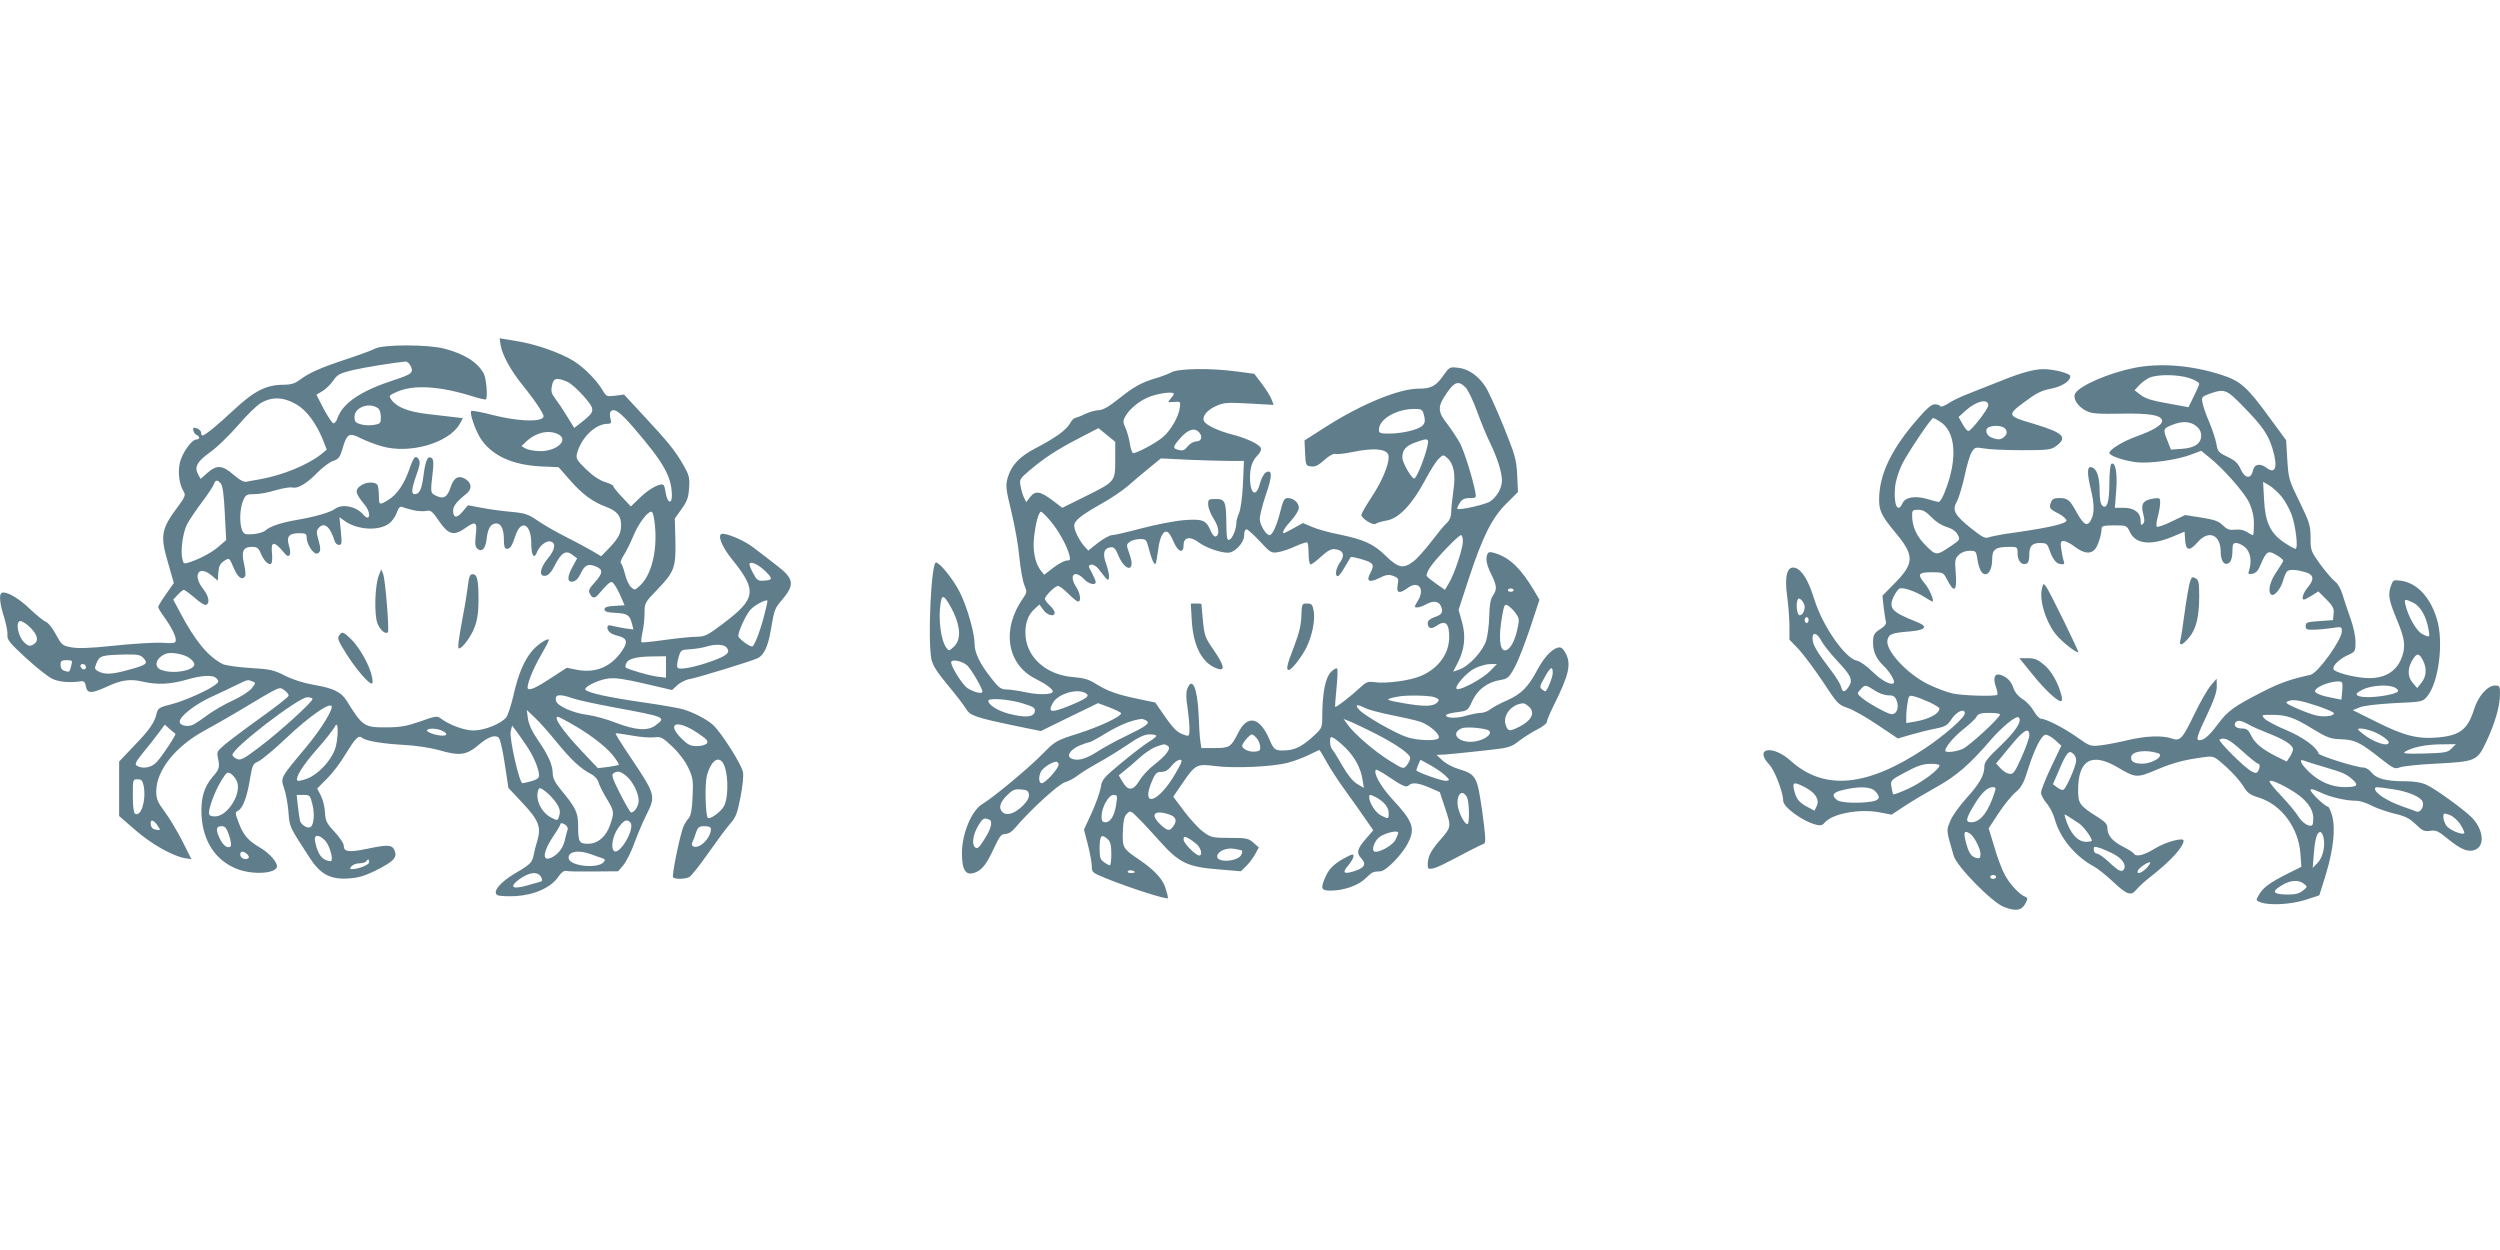 <?xml version="1.0" standalone="no"?>
<!DOCTYPE svg PUBLIC "-//W3C//DTD SVG 20010904//EN"
 "http://www.w3.org/TR/2001/REC-SVG-20010904/DTD/svg10.dtd">
<svg version="1.0" xmlns="http://www.w3.org/2000/svg"
 width="1280pt" height="640pt" viewBox="0 0 1280 640"
 preserveAspectRatio="xMidYMid meet">
<g transform="translate(0,640) scale(0.1,-0.1)"
fill="#607d8b" stroke="none">
<path d="M2563 4634 c8 -51 52 -131 112 -205 30 -37 68 -88 85 -115 27 -43 28
-49 14 -57 -32 -18 -139 -10 -247 17 -60 16 -111 25 -114 22 -10 -10 19 -95
47 -140 56 -87 160 -136 308 -144 l92 -4 57 -65 c64 -73 116 -112 186 -138 56
-21 77 -46 77 -93 0 -43 -13 -67 -62 -119 l-40 -41 -51 30 c-28 16 -87 48
-131 70 -45 22 -107 58 -140 80 -52 36 -67 41 -145 48 -47 4 -115 14 -150 21
l-65 12 -27 -32 c-30 -36 -49 -34 -49 5 0 23 18 46 68 86 29 23 28 54 -3 74
-35 23 -61 10 -77 -38 -17 -53 -36 -65 -74 -47 -31 16 -31 12 -18 125 5 44 3
63 -6 69 -20 13 -31 -10 -41 -85 -9 -74 -21 -100 -45 -100 -20 0 -17 26 8 98
17 45 20 66 13 78 -17 27 -26 18 -50 -51 -27 -76 -63 -128 -109 -156 -43 -26
-46 -25 -46 20 0 22 -3 46 -6 55 -9 22 -64 20 -92 -4 -26 -21 -21 -38 24 -93
24 -28 32 -67 15 -67 -5 0 -14 7 -22 16 -34 41 -107 56 -143 29 -24 -18 -99
-40 -191 -56 -84 -14 -143 -34 -166 -55 -10 -9 -39 -17 -64 -19 -41 -3 -47 0
-56 22 -14 36 -11 109 5 148 14 33 18 35 60 35 24 0 73 9 107 20 35 10 74 17
86 14 28 -7 74 20 132 80 25 25 60 51 77 56 28 10 35 19 48 64 22 76 34 83 93
52 27 -13 75 -32 108 -41 141 -41 341 16 398 113 l17 31 -42 5 c-24 3 -85 10
-137 16 -99 11 -159 35 -186 72 -15 22 -15 23 25 41 87 39 220 31 392 -23 34
-11 64 -17 66 -15 10 10 2 107 -11 132 -31 58 -99 101 -202 128 -85 22 -312
22 -355 0 -17 -9 -85 -34 -152 -56 -130 -43 -185 -68 -235 -105 -24 -18 -45
-24 -82 -24 -88 0 -150 -32 -253 -128 -88 -82 -149 -132 -162 -132 -3 0 -6 6
-6 14 0 12 -20 26 -36 26 -11 0 -2 -31 11 -36 19 -8 20 -24 1 -24 -25 0 -75
-71 -86 -123 -10 -50 -2 -109 22 -147 9 -14 3 -28 -29 -71 -88 -117 -94 -150
-53 -289 l30 -105 -40 -57 c-22 -31 -40 -61 -40 -66 0 -5 13 -27 29 -49 38
-52 61 -98 61 -120 0 -16 -8 -18 -72 -14 -40 2 -150 -5 -245 -15 -123 -13
-185 -15 -219 -8 -45 8 -49 13 -78 66 -17 32 -40 61 -51 64 -11 4 -49 35 -85
69 -60 58 -128 94 -144 77 -11 -11 -6 -58 15 -122 11 -36 19 -77 17 -92 -2
-23 12 -41 94 -116 53 -49 114 -97 135 -107 34 -17 93 -22 148 -13 15 2 21 -4
25 -27 7 -37 28 -37 109 0 72 34 119 40 182 25 72 -17 142 -14 224 10 83 24
138 26 155 5 11 -13 10 -18 -6 -30 -38 -30 -161 -84 -227 -101 -58 -14 -68
-20 -74 -43 -11 -50 -36 -86 -114 -167 l-79 -83 0 -139 0 -140 83 -72 c81 -71
189 -132 254 -144 l33 -5 -46 92 c-26 50 -66 118 -90 150 -37 50 -44 66 -44
105 0 108 99 231 248 312 46 25 120 67 165 94 234 140 214 130 243 112 14 -10
24 -23 21 -29 -2 -7 -66 -57 -143 -112 -77 -55 -159 -117 -183 -137 -40 -34
-42 -39 -35 -70 10 -44 7 -57 -26 -94 -46 -53 -63 -112 -58 -202 8 -132 74
-230 184 -272 80 -30 195 -23 202 12 4 22 -40 72 -91 101 -58 34 -82 63 -105
125 -19 50 -19 53 -2 62 24 13 45 70 60 162 12 71 15 78 42 89 16 7 84 63 150
126 107 101 210 174 225 159 13 -13 -54 -121 -130 -212 -134 -160 -131 -155
-112 -211 9 -27 19 -81 22 -122 6 -77 3 -70 108 -232 55 -85 105 -112 196
-107 51 3 83 12 141 40 93 47 112 66 99 102 -13 32 -33 33 -147 9 -89 -18
-114 -14 -114 17 0 12 -21 43 -47 71 -41 44 -47 56 -49 99 -1 28 -11 66 -21
86 l-19 37 51 51 c28 28 70 83 93 123 51 83 67 100 85 86 20 -17 106 -31 217
-37 59 -3 136 -15 175 -26 114 -33 144 -28 219 37 23 19 51 33 66 33 24 0 28
-5 38 -52 7 -29 17 -89 23 -132 l12 -80 73 -78 c82 -87 96 -123 75 -193 -7
-22 -15 -53 -18 -70 -8 -41 -16 -50 -95 -96 -78 -46 -119 -97 -91 -112 8 -5
51 -7 94 -5 96 6 180 44 217 98 15 23 30 33 40 31 10 -3 73 -4 142 -3 l125 1
27 32 c15 18 41 70 57 115 17 46 44 110 61 143 48 96 47 102 -82 294 -44 65
-78 120 -76 122 2 2 39 -3 83 -11 44 -8 96 -12 116 -9 33 4 41 0 93 -49 34
-33 67 -77 81 -109 23 -49 25 -65 21 -146 -2 -62 -9 -98 -19 -109 -8 -9 -20
-27 -26 -40 -16 -30 -62 -252 -55 -263 7 -12 61 -11 84 1 10 6 54 61 97 123
43 61 93 129 111 149 29 32 37 53 53 135 11 56 17 111 13 130 -7 39 -110 201
-152 240 -32 30 -102 66 -157 82 -22 6 -116 23 -210 36 -172 25 -271 47 -287
63 -13 13 63 51 116 58 33 5 83 -2 186 -26 l141 -33 27 25 c15 14 45 29 67 32
38 7 314 91 344 106 31 14 53 59 67 141 19 110 19 112 60 160 65 78 60 107
-37 180 -39 30 -89 69 -112 86 -46 36 -143 77 -163 69 -21 -8 4 -69 55 -131
128 -159 123 -200 -47 -328 -78 -59 -94 -67 -133 -67 -24 0 -97 -7 -162 -16
-64 -9 -120 -15 -123 -12 -2 3 0 25 5 49 6 24 11 68 11 98 0 53 1 56 65 122
88 91 96 114 93 252 l-3 112 34 48 c28 38 36 59 39 107 4 53 1 66 -28 117 -41
73 -80 121 -205 255 l-100 108 -45 -6 c-43 -5 -46 -4 -64 27 -30 51 -92 114
-146 149 -66 42 -195 88 -297 104 l-85 14 5 -34z m-463 -103 c20 -38 11 -46
-77 -75 -174 -56 -268 -119 -295 -197 -6 -17 -15 -28 -22 -26 -6 2 -28 35 -49
74 l-37 72 30 18 c17 10 42 34 56 54 22 32 34 38 100 54 60 14 201 37 271 44
7 0 17 -8 23 -18z m803 -85 c18 -7 56 -41 85 -74 61 -70 60 -78 -8 -132 l-40
-31 -39 63 c-21 35 -49 75 -60 90 -17 22 -21 35 -15 63 7 39 23 44 77 21z
m-1386 -116 c53 -31 102 -96 139 -188 l17 -44 -29 -24 c-69 -55 -201 -109
-319 -129 -22 -3 -49 -9 -61 -11 -15 -4 -35 7 -68 35 -57 50 -86 52 -134 10
l-35 -31 -14 26 c-19 36 -2 65 66 113 30 21 91 80 136 131 44 52 98 105 120
118 56 34 116 32 182 -6z m421 -22 c6 -6 12 -25 12 -44 0 -30 -3 -34 -33 -39
-18 -4 -49 -3 -68 2 -29 8 -34 14 -34 39 0 50 79 77 123 42z m1303 -94 c158
-183 199 -255 199 -353 0 -45 -23 -35 -31 12 -3 21 -8 40 -11 43 -14 13 -68
-14 -116 -59 l-52 -50 -45 48 c-25 26 -45 51 -45 56 0 5 -19 14 -42 21 -27 8
-63 32 -97 65 -47 46 -53 55 -47 80 20 80 93 152 155 153 20 0 22 4 17 25 -4
14 -4 30 -1 35 15 25 47 4 116 -76z m-386 -36 c61 -28 -1 -88 -90 -88 -27 1
-60 6 -73 13 l-22 13 27 26 c47 43 110 58 158 36z m-1724 -254 c9 -12 16 -61
20 -153 l7 -136 -32 -28 c-34 -31 -89 -62 -147 -83 -38 -13 -39 -12 -45 12
-11 42 2 138 24 180 11 21 45 72 76 113 31 41 58 82 61 92 8 23 18 24 36 3z
m984 -136 c22 -5 52 -7 67 -4 24 5 31 -1 66 -52 47 -69 75 -77 131 -38 57 40
65 36 57 -33 -5 -46 -3 -61 9 -71 23 -19 42 2 47 55 6 51 22 75 49 75 25 0 39
-30 39 -84 0 -33 4 -46 14 -46 19 0 27 13 46 70 28 83 80 57 80 -40 0 -63 14
-86 29 -48 12 32 46 60 68 56 31 -6 26 -42 -12 -87 -41 -50 -48 -94 -12 -89
15 2 30 19 47 52 34 67 57 81 90 56 l25 -19 -22 -40 c-30 -53 -30 -83 -1 -79
15 2 29 16 41 41 21 45 38 53 77 37 39 -16 38 -34 -5 -82 -29 -32 -34 -42 -25
-58 13 -25 26 -25 45 -2 44 51 56 62 68 62 6 -1 24 -27 39 -60 l26 -59 -51 -3
c-38 -2 -52 -7 -52 -18 0 -11 14 -16 57 -18 61 -3 72 -11 84 -56 l7 -29 -44 6
c-24 4 -54 10 -66 13 -17 5 -23 2 -23 -9 0 -19 18 -34 52 -42 48 -12 54 -30
25 -74 -56 -84 -134 -118 -230 -101 l-55 11 -77 -50 c-77 -51 -112 -67 -122
-57 -10 10 25 101 67 172 22 38 40 72 40 77 0 15 -58 -22 -85 -55 -42 -49 -72
-121 -96 -228 -12 -52 -29 -104 -38 -114 -28 -33 -112 -66 -166 -66 -48 0
-124 28 -169 62 -17 13 -28 12 -105 -16 -70 -24 -102 -30 -173 -30 -113 -1
-122 5 -203 136 -28 45 -67 64 -165 81 -54 9 -110 27 -150 47 -58 30 -77 34
-180 40 -63 4 -126 13 -140 20 -77 40 -142 120 -220 268 l-33 62 23 25 c13 14
27 25 31 25 4 0 29 -18 55 -40 25 -23 51 -39 58 -37 22 7 16 44 -14 82 -56 71
-23 124 43 69 l32 -27 3 42 c2 31 9 45 28 58 29 19 27 20 53 -40 19 -44 42
-60 56 -37 4 6 1 35 -6 65 -14 64 -4 85 43 85 23 0 32 -6 43 -33 16 -38 40
-62 53 -53 5 3 7 25 5 50 -8 68 10 69 66 1 22 -27 35 -3 21 39 -15 48 -1 66
51 66 34 0 39 -3 39 -22 0 -35 36 -89 55 -82 18 7 19 24 4 75 -9 30 -9 42 1
54 29 35 60 11 84 -67 3 -10 13 -18 22 -18 14 0 15 9 9 71 l-7 71 28 -20 c65
-46 176 -52 228 -11 14 11 31 35 38 55 9 25 16 33 28 28 8 -3 33 -11 55 -16z
m1239 -85 c11 -130 -20 -249 -78 -302 -25 -23 -27 -24 -45 -7 -11 10 -25 40
-31 67 -7 27 -16 52 -21 55 -5 3 2 22 15 42 13 20 34 63 47 94 25 63 73 128
93 128 9 0 15 -24 20 -77z m566 -229 c38 -37 36 -45 -11 -47 -28 -2 -35 3 -54
40 -13 23 -20 44 -17 48 11 11 47 -7 82 -41z m-10 -235 c-22 -82 -49 -149 -59
-149 -17 0 -71 42 -71 54 0 24 40 110 63 135 21 23 78 53 86 46 2 -2 -7 -41
-19 -86z m-3754 -53 c39 -39 44 -70 13 -87 -18 -9 -25 -7 -46 13 -32 32 -45
108 -18 108 9 0 32 -15 51 -34z m3564 -101 c21 -25 4 -41 -72 -69 -93 -33
-171 -48 -179 -34 -4 6 -2 29 5 51 11 39 12 40 61 43 28 2 64 8 80 13 46 14
91 13 105 -4z m-2750 -54 c14 -10 25 -24 25 -32 0 -33 -110 -52 -169 -29 -42
15 -28 63 24 83 25 10 93 -2 120 -22z m-235 -1 c25 -27 15 -35 -75 -59 -84
-24 -125 -26 -157 -8 -20 11 -20 14 -8 44 15 36 27 39 146 42 65 1 79 -2 94
-19z m2675 -45 l0 -55 -47 6 c-43 6 -150 37 -160 47 -2 2 -1 11 3 20 9 24 51
35 132 36 l72 1 0 -55z m-3045 8 c-9 -35 -9 -36 -34 -28 -14 4 -21 15 -21 31
0 20 5 24 31 24 29 0 31 -2 24 -27z m75 -9 c0 -17 -22 -14 -28 4 -2 7 3 12 12
12 9 0 16 -7 16 -16z m853 -73 c17 -6 17 -8 -4 -35 -13 -16 -56 -44 -98 -63
-42 -19 -98 -52 -126 -72 -27 -21 -61 -43 -73 -50 -28 -15 -72 -7 -72 14 0 27
76 87 160 126 47 22 108 50 135 64 56 27 53 26 78 16z m1638 -86 c24 -9 118
-29 209 -46 270 -50 273 -51 216 -93 -39 -30 -103 -25 -204 14 -46 18 -112 36
-145 40 -72 9 -153 45 -160 71 -9 34 16 38 84 14z m-1331 -4 c0 -15 -167 -167
-269 -244 -84 -64 -99 -71 -118 -63 -13 6 -23 15 -23 21 0 35 337 294 383 295
15 0 27 -4 27 -9z m1252 -223 c72 -88 120 -133 174 -161 18 -9 34 -27 38 -41
3 -14 22 -51 41 -83 40 -66 41 -72 19 -136 -21 -61 -63 -97 -114 -97 -45 0
-50 9 -50 93 0 67 -12 92 -92 188 -26 32 -38 56 -38 78 0 43 -22 94 -76 172
-31 45 -47 81 -51 110 l-6 44 42 -40 c24 -22 74 -79 113 -127z m67 100 c94
-52 178 -116 217 -163 20 -25 35 -48 32 -51 -3 -2 -28 -7 -56 -11 l-51 -6 -83
88 c-94 99 -147 175 -122 175 4 0 32 -14 63 -32z m-1205 -137 c-23 -60 -86
-126 -140 -147 -24 -9 -47 -14 -51 -11 -13 14 26 77 100 161 44 50 84 101 91
115 20 45 20 -65 0 -118z m-816 82 c6 -3 -69 -117 -96 -145 -27 -29 -72 -37
-102 -18 -11 7 -5 20 33 67 27 32 62 77 79 100 l32 43 25 -23 c14 -12 28 -23
29 -24z m2671 6 c50 -33 59 -44 50 -55 -6 -8 -29 -14 -51 -14 -33 0 -47 7 -79
39 -79 79 -24 99 80 30z m-874 -66 c37 -54 65 -121 65 -154 0 -12 -12 -21 -37
-28 -21 -6 -43 -11 -48 -11 -16 0 -69 234 -60 267 l7 28 19 -25 c10 -14 35
-48 54 -77z m-426 73 c36 -20 7 -30 -45 -16 -24 7 -41 16 -38 21 8 13 56 10
83 -5z m1442 -183 c19 -57 17 -162 -4 -200 -16 -30 -73 -71 -83 -60 -12 12
-16 170 -5 214 23 88 70 112 92 46z m-2497 -76 c23 -63 -50 -177 -113 -177
-23 0 -31 5 -31 18 0 31 32 114 63 165 28 45 31 47 51 34 11 -8 25 -26 30 -40z
m1990 32 c34 -26 66 -89 66 -128 0 -27 -21 -61 -39 -61 -4 0 -29 43 -56 96
-39 78 -46 97 -34 105 21 13 34 11 63 -12z m-2468 -55 c13 -72 -14 -159 -45
-140 -7 4 -11 41 -11 92 0 83 0 84 25 84 20 0 25 -6 31 -36z m2112 -85 c16
-23 21 -41 17 -59 -9 -34 -9 -34 -43 -16 -52 27 -83 95 -66 141 6 14 10 13 38
-8 17 -13 41 -39 54 -58z m-1248 -9 c12 -49 7 -105 -11 -115 -13 -9 -47 12
-53 32 -2 10 -7 44 -11 76 l-6 57 34 0 c34 0 35 -2 47 -50z m-792 -109 c15
-22 15 -23 -9 -19 -16 2 -25 10 -27 27 -4 29 15 25 36 -8z m2420 17 c25 -31
-58 -172 -85 -144 -17 16 -6 76 21 115 30 43 46 50 64 29z m-322 -36 c-3 -9
-10 -35 -15 -58 -11 -43 -42 -77 -78 -89 -38 -11 -29 40 17 109 22 32 40 63
40 68 0 5 9 4 20 -2 13 -7 19 -18 16 -28z m-1733 -29 c9 -27 12 -52 8 -56 -14
-14 -39 4 -55 38 -23 47 -20 65 8 65 19 0 26 -9 39 -47z m2467 32 c0 -25 -20
-59 -46 -78 -30 -22 -60 -15 -49 11 5 9 13 32 19 50 9 27 16 32 43 32 22 0 33
-5 33 -15z m-1976 -58 c22 -22 43 -93 32 -105 -3 -3 -17 0 -31 6 -25 12 -41
41 -52 95 -7 35 18 37 51 4z m-398 -71 c9 -10 11 -17 4 -21 -16 -10 -40 2 -40
20 0 19 17 19 36 1z m1761 0 c21 -8 46 -17 57 -20 14 -5 16 -9 7 -20 -29 -35
-172 -21 -179 18 -7 36 48 47 115 22z m-1137 -41 c0 -13 -55 -35 -89 -35 -11
0 -11 3 -1 15 7 8 25 15 41 15 15 0 31 5 34 10 9 14 15 12 15 -5z m880 -75 c8
-15 8 -21 -2 -24 -7 -2 -37 -11 -67 -19 -78 -23 -97 -9 -41 32 50 36 94 41
110 11z"/>
<path d="M1940 3455 c-21 -51 -25 -204 -7 -248 15 -35 41 -56 53 -44 8 8 -13
268 -24 297 l-10 25 -12 -30z"/>
<path d="M2396 3403 c-4 -32 -15 -103 -26 -158 -23 -125 -28 -165 -20 -165 17
0 63 62 80 109 14 37 20 76 20 139 0 104 -7 132 -30 132 -14 0 -19 -12 -24
-57z"/>
<path d="M1743 3155 c-19 -21 -17 -28 33 -107 47 -74 111 -148 127 -148 5 0 6
15 2 33 -11 58 -63 151 -107 194 -36 35 -45 39 -55 28z"/>
<path d="M10925 4516 c-128 -26 -274 -89 -299 -129 -16 -24 11 -68 54 -90 30
-15 57 -17 180 -15 149 3 210 -8 210 -38 0 -20 -48 -49 -130 -78 -72 -26 -140
-68 -140 -85 0 -15 79 -41 140 -48 70 -7 205 12 277 39 l53 20 38 -31 c72 -56
184 -183 208 -235 16 -35 24 -69 24 -108 0 -32 -2 -58 -5 -58 -3 0 -17 7 -30
16 -16 10 -38 15 -61 12 -29 -3 -41 1 -63 22 -21 22 -43 29 -110 40 l-83 13
-69 -33 c-38 -19 -72 -30 -76 -27 -4 4 -2 28 5 52 7 25 12 57 12 71 0 25 -2
26 -37 21 -51 -9 -63 -27 -50 -77 8 -30 8 -43 -1 -52 -9 -9 -12 -6 -12 15 0
42 -32 67 -86 67 l-46 0 7 88 c7 88 -4 150 -25 137 -5 -3 -10 -47 -10 -96 0
-99 -12 -138 -36 -118 -9 8 -14 33 -14 78 0 71 -15 114 -43 119 -21 4 -22 -29
-2 -113 18 -74 19 -122 2 -155 -19 -38 -37 -30 -73 34 -37 68 -47 76 -92 76
-25 0 -35 -5 -41 -22 -11 -29 -8 -34 40 -58 21 -11 39 -27 39 -35 0 -16 -86
-36 -259 -61 -63 -8 -125 -20 -138 -25 -20 -7 -33 0 -91 46 -86 69 -98 93 -73
137 10 18 28 78 40 132 11 54 28 110 37 123 15 23 19 24 62 17 26 -5 113 -9
194 -9 133 0 149 2 175 21 61 45 38 68 -111 113 -140 41 -142 45 -52 112 58
44 87 59 133 68 59 11 103 39 103 65 0 14 -83 36 -138 36 -49 0 -119 -20 -222
-62 -47 -19 -118 -47 -157 -62 -40 -15 -88 -38 -107 -51 -20 -13 -38 -20 -41
-15 -4 6 -17 10 -29 10 -17 0 -43 -23 -92 -80 -123 -142 -184 -264 -192 -381
-5 -78 6 -104 81 -194 99 -118 99 -158 1 -258 l-66 -67 6 -57 c4 -32 9 -66 12
-75 3 -11 -5 -23 -23 -35 -38 -24 -43 -32 -43 -76 0 -45 18 -82 55 -117 29
-27 60 -79 51 -87 -14 -14 -63 13 -109 58 -28 28 -63 53 -79 56 -61 12 -176
177 -219 315 -30 98 -63 151 -99 161 -40 10 -54 -43 -40 -145 6 -40 11 -107
12 -148 l0 -75 49 -51 c26 -29 82 -104 124 -167 72 -110 78 -116 126 -132 27
-9 96 -48 153 -87 l103 -69 69 20 c38 11 94 25 126 31 49 10 59 16 82 51 25
37 66 54 66 27 0 -22 -104 -113 -206 -181 -295 -196 -514 -217 -686 -62 -92
83 -190 66 -109 -20 27 -28 71 -142 71 -185 0 -33 102 -107 171 -123 19 -5 31
-2 40 10 39 47 176 73 281 54 l63 -12 65 43 c36 24 110 68 164 98 103 57 172
117 280 243 58 67 131 126 142 114 18 -18 -14 -69 -91 -143 -66 -62 -85 -86
-85 -107 0 -46 -24 -89 -93 -165 -36 -40 -74 -93 -83 -119 -19 -48 -20 -39 19
-175 16 -55 197 -239 258 -262 60 -23 90 -18 109 18 12 23 13 29 2 33 -31 11
-85 69 -109 117 -15 28 -39 93 -53 143 l-28 92 49 75 c27 41 66 90 87 108 32
27 44 49 65 118 33 104 68 174 89 178 9 2 31 -10 49 -26 l33 -30 -52 -109
c-29 -61 -52 -120 -52 -131 0 -12 13 -36 28 -54 16 -18 35 -55 42 -81 26 -96
104 -191 200 -243 19 -10 62 -44 95 -75 75 -71 96 -78 123 -44 12 14 45 45 74
67 101 79 168 152 168 184 0 18 -93 -7 -146 -40 -59 -36 -97 -45 -109 -26 -4
6 -28 21 -55 35 -55 28 -80 58 -80 95 0 19 -11 32 -46 54 -97 61 -104 71 -104
141 0 154 69 194 201 117 95 -56 99 -56 203 -12 86 36 144 51 246 64 44 6 47
4 108 -50 34 -31 73 -75 87 -98 21 -36 33 -45 81 -60 115 -36 202 -154 212
-285 l5 -69 -72 -36 c-89 -45 -123 -69 -145 -107 -17 -29 -17 -29 9 -39 45
-17 155 -11 230 13 l70 23 34 109 c38 127 50 234 31 300 -7 25 -17 45 -21 45
-14 0 -89 71 -89 85 0 8 16 4 50 -12 52 -25 131 -43 185 -43 18 0 52 -11 76
-24 24 -13 76 -31 115 -41 57 -13 80 -24 112 -55 35 -34 45 -38 74 -34 29 5
41 0 91 -41 68 -55 104 -70 139 -56 51 19 44 101 -14 163 -37 39 -187 148
-233 169 -27 13 -64 19 -115 19 -94 0 -144 14 -168 45 -11 14 -29 25 -40 25
-36 0 -227 60 -231 72 -10 34 -84 86 -168 121 -50 21 -99 47 -108 57 -18 20
-17 20 36 20 77 0 114 -13 210 -72 74 -45 91 -51 144 -53 71 -2 98 -15 199
-95 70 -55 77 -59 103 -49 15 6 98 15 183 19 208 11 213 13 261 115 44 94 69
181 69 242 0 40 -2 43 -26 43 -38 0 -86 -55 -107 -122 -31 -100 -70 -132 -177
-143 -107 -11 -180 7 -319 77 l-125 62 35 14 c20 9 91 17 178 22 140 6 145 7
167 33 60 70 87 279 51 397 -34 113 -102 186 -186 197 -37 5 -39 4 -51 -31
-14 -44 -9 -71 36 -178 36 -89 41 -125 23 -179 -25 -73 -83 -111 -169 -111
-54 0 -149 21 -178 40 -19 13 17 54 67 77 40 18 41 19 41 69 0 30 -11 80 -26
121 -14 39 -32 93 -40 120 -9 30 -24 57 -39 68 -13 10 -47 49 -75 87 -48 67
-50 72 -50 137 0 62 -5 78 -56 183 -54 110 -57 119 -63 215 l-6 101 -80 109
c-120 165 -153 195 -255 227 -150 48 -313 61 -445 34z m288 -53 c26 -9 47 -22
47 -27 0 -6 -13 -36 -28 -66 l-27 -55 -75 14 c-116 20 -145 29 -174 52 l-27
21 23 25 c13 14 37 32 53 39 43 19 151 17 208 -3z m278 -150 c95 -98 122 -138
144 -209 29 -95 16 -135 -31 -99 -33 25 -62 19 -69 -15 -10 -45 -42 -40 -63 8
-13 30 -28 44 -67 63 -46 22 -51 28 -57 66 -4 23 -20 72 -36 110 -16 37 -32
82 -35 100 -6 30 -4 32 36 47 78 27 86 24 178 -71z m-1311 12 c0 -20 -91 -136
-103 -132 -6 2 -20 19 -30 38 l-19 34 41 37 c53 46 111 58 111 23z m-250 -82
c84 -49 95 -191 28 -360 -11 -29 -25 -53 -32 -53 -6 0 -32 7 -58 15 -62 18
-112 10 -127 -21 -25 -56 -47 -7 -38 84 3 31 19 82 36 116 28 56 148 236 159
236 2 0 17 -7 32 -17z m1314 -24 c17 -13 26 -30 26 -48 0 -42 -32 -64 -98 -69
l-57 -4 -17 44 c-24 59 -23 64 20 81 52 22 95 21 126 -4z m-974 -18 c7 -15 6
-23 -6 -35 -18 -18 -33 -20 -68 -6 -27 10 -36 44 -13 53 31 13 77 6 87 -12z
m1412 -344 c17 -21 39 -61 50 -89 22 -59 36 -178 21 -178 -6 0 -32 15 -59 33
-70 47 -97 105 -102 220 l-5 90 33 -19 c17 -11 45 -36 62 -57z m-1793 -105
c22 -23 53 -43 78 -50 29 -9 47 -22 56 -39 14 -25 13 -27 -33 -58 -76 -51 -77
-51 -130 2 -48 48 -70 97 -70 156 0 24 4 27 32 27 23 0 40 -10 67 -38z m1016
-76 c30 -63 109 -71 225 -21 l55 23 3 -44 c4 -55 22 -58 65 -9 56 64 117 37
117 -51 0 -49 21 -74 45 -54 9 8 15 30 15 56 0 37 3 44 19 44 11 0 32 -10 46
-22 27 -24 35 -70 21 -116 -7 -21 -5 -23 15 -20 15 2 29 14 37 33 29 67 38 80
57 77 20 -4 64 -33 65 -43 0 -4 -16 -30 -35 -58 -34 -49 -46 -103 -25 -116 15
-9 48 31 60 74 6 22 16 44 23 48 14 9 50 6 95 -8 39 -13 42 -36 7 -77 -23 -28
-33 -62 -19 -62 4 0 22 9 41 21 l33 21 41 -41 c33 -33 40 -46 37 -73 l-3 -33
-70 -5 c-62 -4 -70 -7 -70 -25 0 -17 6 -20 40 -19 22 0 64 4 93 8 51 8 52 8
52 -17 0 -43 -123 -214 -160 -222 -101 -22 -158 -42 -244 -86 -149 -76 -180
-99 -230 -166 -43 -58 -71 -83 -95 -83 -19 0 -12 23 39 130 35 73 50 117 50
145 l-1 40 -30 -35 c-16 -19 -54 -84 -83 -145 -63 -130 -73 -141 -117 -126
-48 17 -134 13 -227 -9 -46 -11 -107 -23 -136 -26 -52 -6 -56 -5 -118 39 -67
48 -162 97 -188 97 -8 0 -25 18 -38 41 -13 22 -39 50 -57 60 -21 13 -38 33
-45 53 -12 38 -34 60 -68 71 -30 9 -39 -17 -23 -62 7 -19 10 -37 7 -40 -9 -10
-180 -5 -231 7 -27 6 -82 27 -122 46 -111 55 -222 176 -209 228 7 30 24 36
114 43 83 7 96 25 35 49 -129 51 -145 70 -117 131 10 19 23 37 30 40 19 7 82
-15 126 -43 21 -13 40 -24 42 -24 12 0 -15 64 -38 91 -41 49 -35 59 34 59 57
0 60 -1 76 -32 40 -79 55 -69 47 33 -5 59 -3 69 16 88 13 13 34 21 55 21 32 0
34 -2 40 -41 8 -52 22 -79 41 -79 21 0 35 33 35 79 0 48 18 61 84 61 46 0 46
0 46 -34 0 -37 21 -62 45 -52 10 3 15 19 15 44 0 47 14 62 57 62 28 0 35 -5
43 -27 19 -55 36 -78 59 -81 21 -3 23 -1 16 20 -4 12 -9 40 -12 61 -4 31 -2
37 13 37 11 0 37 -14 58 -30 44 -33 77 -38 100 -15 16 16 36 76 36 108 0 14
10 17 65 17 63 0 64 0 80 -34z m-1665 -382 c0 -23 -12 -44 -26 -44 -15 0 -21
70 -7 84 9 8 33 -22 33 -40z m3116 20 c36 -17 67 -71 78 -136 8 -43 6 -44 -34
-23 -28 15 -71 90 -84 148 -7 32 -5 32 40 11z m-3096 -89 c0 -8 -4 -15 -10
-15 -5 0 -10 7 -10 15 0 8 5 15 10 15 6 0 10 -7 10 -15z m67 -109 c9 -17 44
-61 78 -98 73 -77 83 -99 61 -133 -21 -32 -32 -32 -40 -1 -3 14 -28 54 -56 90
-69 90 -90 127 -90 158 0 36 25 27 47 -16z m3078 -96 c21 -41 19 -83 -7 -115
l-22 -28 -24 28 c-27 32 -26 77 3 121 20 31 31 30 50 -6z m-414 -114 c3 -3 3
-24 1 -46 l-4 -42 -37 7 c-62 11 -102 26 -98 38 8 28 119 61 138 43z m-2393
-41 c21 -14 51 -25 70 -25 26 0 34 -5 43 -27 15 -40 -3 -77 -34 -68 -32 10
-108 53 -142 80 -28 24 -29 24 -10 44 23 27 28 26 73 -4z m2663 15 c31 -17 22
-27 -38 -39 -67 -13 -133 -14 -152 -2 -11 7 -5 14 25 30 43 22 132 28 165 11z
m-2383 -75 c28 -13 52 -28 52 -32 -1 -28 -53 -55 -127 -68 l-43 -7 0 34 c0 18
3 50 7 71 5 35 8 38 32 32 14 -3 50 -17 79 -30z m1995 -22 c42 -15 77 -30 77
-35 0 -15 -54 -21 -96 -10 -23 6 -68 23 -101 38 -49 22 -55 27 -38 34 26 11
62 5 158 -27z m-1633 -41 c0 -17 -158 -162 -192 -177 -37 -15 -88 -20 -88 -9
0 20 43 71 92 110 32 25 63 54 68 65 9 15 22 19 65 19 30 0 55 -3 55 -8z
m1272 -51 c18 -11 65 -31 103 -46 82 -32 125 -60 125 -81 0 -8 -7 -26 -16 -39
l-16 -24 -51 25 c-75 38 -112 68 -131 108 -14 29 -23 36 -46 36 -30 0 -45 13
-35 30 9 15 30 12 67 -9z m629 -33 c40 -13 89 -46 89 -59 0 -26 -80 1 -135 46
-27 22 -28 25 -9 25 12 0 36 -5 55 -12z m-1751 -23 c0 -14 -18 -64 -40 -113
-34 -76 -42 -87 -62 -84 -13 2 -33 14 -45 28 l-23 25 61 74 c78 97 109 117
109 70z m1090 -80 c40 -36 76 -65 81 -65 11 0 11 -21 0 -39 -7 -10 -13 -11
-32 -1 -37 19 -177 159 -165 164 28 12 49 1 116 -59z m1072 13 c-20 -21 -34
-23 -140 -26 -96 -2 -113 -1 -97 10 36 22 108 37 185 37 l74 1 -22 -22z
m-1504 -24 c38 -11 -24 -54 -80 -54 -42 0 -61 12 -56 36 5 28 74 37 136 18z
m-430 -6 c7 -7 12 -21 12 -32 0 -26 -51 -144 -66 -150 -5 -2 -20 3 -32 13
l-21 16 30 69 c41 96 52 109 77 84z m1282 -65 c96 -28 116 -37 147 -66 31 -28
21 -37 -43 -37 -67 0 -133 29 -186 82 -40 40 -50 65 -20 53 9 -4 55 -18 102
-32z m-1970 8 c0 -20 -88 -86 -157 -118 -41 -19 -77 -32 -79 -30 -3 2 -7 20
-10 38 -5 34 -4 35 73 76 59 32 90 42 126 42 26 1 47 -3 47 -8z m1816 -136
c63 -40 98 -88 98 -132 0 -18 -2 -35 -5 -37 -13 -13 -51 10 -71 43 -12 20 -50
66 -85 103 -35 36 -63 71 -63 77 0 13 60 -12 126 -54z m-2506 25 c54 -28 77
-63 62 -96 l-12 -25 -37 20 c-42 22 -57 41 -68 89 -8 38 0 40 55 12z m360 -20
c30 -30 25 -47 -17 -54 -64 -10 -158 -7 -176 7 -32 24 -24 40 28 52 81 20 142
18 165 -5z m614 -2 c-32 -103 -74 -158 -121 -158 -31 0 -29 16 13 86 38 64 69
93 97 94 14 0 17 -5 11 -22z m2039 11 c78 -12 141 -39 151 -64 9 -25 -12 -58
-32 -50 -9 4 -40 15 -69 25 -81 29 -143 68 -143 92 0 10 7 10 93 -3z m344
-180 c14 -22 23 -42 20 -45 -11 -11 -77 17 -92 39 -8 12 -15 31 -15 44 0 20 2
21 31 11 17 -6 42 -27 56 -49z m-1952 5 c22 -15 65 -72 65 -88 0 -3 -13 -6
-30 -6 -43 0 -82 45 -105 120 -8 24 -7 24 19 7 14 -9 37 -24 51 -33z m-559
-52 c21 -13 54 -77 54 -104 0 -21 -4 -25 -20 -21 -28 7 -40 25 -55 82 -13 51
-8 62 21 43z m1810 -18 c11 -44 -3 -105 -30 -132 l-25 -26 6 75 c6 75 16 109
33 109 5 0 13 -12 16 -26z m-1060 -95 c33 -20 50 -50 39 -69 -11 -18 -27 -11
-76 35 -26 25 -55 45 -64 45 -8 0 -15 9 -15 20 0 18 2 18 41 5 23 -9 57 -24
75 -36z m154 -64 c-25 -26 -53 -34 -44 -12 5 14 56 48 63 41 2 -2 -6 -15 -19
-29z m-770 -45 c0 -5 -7 -10 -15 -10 -8 0 -15 5 -15 10 0 6 7 10 15 10 8 0 15
-4 15 -10z m1576 -35 c19 -15 19 -15 -5 -35 -17 -14 -38 -20 -75 -20 -71 0
-86 12 -49 37 51 36 97 43 129 18z"/>
<path d="M11210 3411 c-5 -21 -17 -89 -25 -150 -8 -60 -17 -122 -21 -136 -9
-36 9 -31 45 12 36 44 51 106 51 213 0 68 -3 81 -20 90 -17 9 -20 6 -30 -29z"/>
<path d="M10455 3387 c-16 -60 22 -179 76 -241 33 -37 95 -86 110 -86 6 0
-147 312 -164 335 -15 20 -16 19 -22 -8z"/>
<path d="M10405 2949 c63 -79 127 -139 147 -139 6 0 7 12 3 28 -16 63 -50 125
-88 157 -33 28 -49 35 -84 35 l-44 0 66 -81z"/>
<path d="M7386 4472 c-36 -50 -60 -62 -125 -62 -100 -1 -290 -79 -469 -193
l-113 -72 3 -65 c3 -63 4 -65 31 -68 21 -3 38 6 68 33 23 21 47 34 55 31 8 -3
46 1 85 9 119 25 189 17 189 -24 0 -43 -34 -125 -85 -202 -30 -46 -55 -89 -55
-95 0 -18 60 -56 73 -46 7 5 32 13 57 17 61 10 129 81 194 202 27 51 59 102
72 114 23 22 24 22 44 4 34 -31 44 -84 31 -170 -6 -42 -11 -91 -11 -109 0 -21
-8 -40 -21 -52 -12 -10 -48 -54 -80 -96 -33 -43 -74 -89 -93 -103 -51 -39 -78
-33 -142 30 -62 61 -112 83 -244 110 -47 9 -106 26 -132 37 l-47 20 -47 -26
c-26 -14 -48 -26 -50 -26 -13 0 2 27 36 64 22 24 40 53 40 66 0 26 -26 49 -56
50 -18 0 -24 -10 -38 -66 -18 -73 -41 -124 -56 -124 -18 0 -50 54 -50 83 0 17
14 73 31 123 34 98 34 133 0 115 -10 -6 -23 -30 -30 -56 -19 -75 -51 -56 -51
30 0 53 12 87 40 115 12 12 19 28 16 35 -7 20 -72 51 -146 70 -74 19 -139 50
-146 70 -10 24 17 56 62 76 39 18 57 19 169 13 l126 -7 -11 29 c-6 16 -29 52
-50 80 l-38 50 -89 12 c-133 18 -297 16 -335 -4 -17 -9 -54 -23 -82 -31 -73
-22 -111 -43 -191 -107 -49 -39 -79 -56 -100 -56 -16 -1 -48 -9 -70 -20 -22
-11 -45 -19 -50 -20 -6 0 -19 -13 -28 -30 -21 -34 -72 -71 -175 -125 -83 -43
-124 -87 -143 -152 -11 -41 -9 -56 19 -172 17 -69 36 -174 41 -233 6 -60 17
-124 26 -144 14 -34 13 -38 -5 -64 -114 -160 -86 -342 63 -416 54 -27 87 -52
87 -64 0 -17 -69 -19 -135 -5 -38 8 -85 15 -102 15 -28 0 -40 9 -78 58 -57 72
-85 129 -85 174 0 56 -37 187 -75 264 -32 65 -103 154 -123 154 -24 0 -43
-396 -23 -496 6 -29 28 -65 83 -131 42 -50 84 -105 94 -122 21 -35 46 -44 251
-87 l132 -27 147 72 146 71 59 -22 c32 -13 59 -26 59 -30 0 -17 -109 -68 -218
-103 -114 -36 -119 -39 -182 -103 -72 -74 -254 -225 -312 -260 -54 -33 -102
-150 -103 -248 0 -89 19 -119 66 -102 37 13 60 43 100 129 27 58 36 69 56 69
16 0 35 12 51 32 74 88 224 226 257 234 17 4 46 20 65 35 19 15 67 44 105 65
39 21 105 62 148 91 57 39 87 53 112 53 19 0 35 -3 35 -8 0 -4 -19 -19 -42
-33 -24 -15 -86 -63 -139 -107 -88 -73 -97 -83 -103 -123 -4 -24 -25 -83 -46
-130 l-40 -86 20 -78 c11 -43 20 -93 20 -111 0 -30 4 -33 68 -59 124 -51 322
-114 322 -103 0 6 -5 28 -12 49 -13 47 -58 95 -136 148 -83 56 -86 61 -83 144
2 54 7 77 20 90 18 18 20 18 57 -20 22 -21 72 -75 112 -120 98 -110 142 -132
298 -144 l117 -10 27 26 c15 15 36 42 46 61 l19 35 -28 25 c-25 22 -37 24
-121 24 -87 0 -96 2 -134 30 -23 16 -67 64 -98 105 l-57 76 48 70 c65 95 73
99 165 87 97 -13 299 -4 374 17 33 8 81 27 108 40 28 14 51 25 53 25 2 0 18
-26 35 -57 17 -32 60 -98 96 -148 36 -49 83 -116 105 -148 l40 -58 -31 -36
c-52 -58 -57 -79 -30 -108 28 -30 17 -49 -41 -67 -51 -15 -58 -6 -25 32 14 17
26 38 26 46 0 12 -5 12 -32 -2 -62 -32 -90 -57 -109 -98 -30 -65 -26 -76 24
-76 66 0 141 26 179 63 34 33 36 34 76 36 29 1 114 89 142 147 37 74 24 109
-82 223 -60 66 -98 134 -83 150 3 2 29 -12 57 -31 79 -53 98 -62 111 -49 17
17 49 13 107 -12 l52 -23 28 -85 c31 -94 32 -93 -31 -165 -44 -51 -59 -81 -59
-121 0 -22 3 -24 28 -19 26 7 45 16 183 89 37 19 72 36 78 38 9 3 7 43 -10
164 -26 182 -30 189 -122 218 -30 9 -67 29 -83 45 l-29 27 45 2 c25 2 109 10
188 19 138 15 145 16 189 50 26 20 68 46 95 60 26 13 48 30 48 38 0 7 15 44
34 82 81 162 93 217 59 275 -13 22 -22 27 -38 23 -33 -10 -71 -52 -105 -116
-46 -86 -81 -121 -152 -153 -35 -15 -74 -36 -87 -46 -13 -11 -35 -19 -50 -19
-14 0 -48 -7 -76 -15 -48 -15 -110 -12 -100 5 3 4 29 11 58 14 51 7 53 8 75
57 27 58 77 96 142 107 40 7 46 12 76 67 18 33 53 124 79 202 l47 142 -25 43
c-66 112 -123 169 -194 193 -29 10 -40 10 -45 2 -14 -22 -8 -57 17 -107 29
-58 31 -77 9 -109 -12 -16 -18 -48 -19 -105 -1 -44 -8 -101 -16 -126 -16 -53
-88 -131 -137 -148 l-32 -11 25 48 c34 69 41 134 20 208 l-17 61 52 159 c72
219 120 313 193 385 l59 59 -4 87 c-4 79 -10 101 -71 252 -37 90 -78 181 -92
201 -36 55 -88 91 -139 96 -44 5 -45 5 -80 -45z m117 -55 c13 -12 40 -69 61
-127 21 -58 50 -127 64 -155 36 -73 62 -153 62 -194 0 -39 -24 -83 -60 -108
-22 -16 -160 -47 -168 -38 -3 2 3 16 12 30 12 19 25 25 51 25 34 0 34 1 28 33
-13 68 -54 200 -77 246 -14 26 -43 70 -65 99 -51 64 -52 90 -4 159 40 59 61
65 96 30z m-1493 -34 c0 -3 -8 -15 -17 -25 -16 -18 -15 -18 18 -16 32 3 34 2
30 -27 -5 -47 -47 -120 -88 -154 -36 -30 -131 -81 -151 -81 -5 0 -13 21 -17
48 -4 26 -14 62 -22 80 -13 27 -14 37 -3 57 23 43 78 87 132 106 53 18 118 25
118 12z m1282 -113 c6 -28 3 -38 -12 -52 -25 -20 -104 -38 -170 -38 -43 0 -50
3 -50 19 0 58 98 112 195 107 25 -1 30 -6 37 -36z m-1582 -224 c0 -113 1 -111
-158 -190 l-113 -56 -46 35 c-66 50 -91 55 -118 21 l-21 -27 -12 25 c-6 13
-14 40 -17 59 -6 32 -3 37 47 79 76 64 138 105 252 164 l100 52 43 -35 43 -35
0 -92z m428 142 c21 -21 14 -48 -12 -48 -14 0 -33 -11 -45 -25 -15 -20 -25
-24 -45 -19 -34 8 -33 16 10 64 37 41 69 51 92 28z m1163 -100 c-19 -66 -51
-138 -60 -138 -15 1 -61 82 -61 107 0 39 17 60 65 77 74 27 76 25 56 -46z
m-1004 -48 l72 0 -5 -117 c-3 -68 -12 -131 -20 -150 -8 -17 -14 -40 -14 -51 0
-31 -20 -80 -36 -86 -11 -4 -14 10 -15 77 -1 120 -6 132 -54 132 -38 0 -40 -1
-39 -31 1 -17 14 -49 29 -72 26 -40 31 -82 9 -89 -6 -2 -17 10 -24 26 -24 58
-40 65 -137 58 -49 -4 -146 -23 -218 -42 -71 -19 -140 -35 -152 -35 -11 0 -44
-18 -71 -39 l-50 -40 -20 22 c-26 29 -52 81 -52 105 0 26 32 52 136 111 51 28
114 71 140 94 27 24 76 65 109 92 l59 48 141 -7 c77 -3 172 -6 212 -6z m-920
-306 c41 -47 87 -130 98 -176 6 -24 4 -28 -13 -28 -11 0 -42 -16 -68 -36 l-48
-37 -18 23 c-27 34 -41 98 -34 165 7 72 24 135 36 135 5 0 26 -21 47 -46z
m1074 -106 c54 -58 58 -61 93 -55 20 3 61 17 91 31 29 13 56 22 59 18 3 -3 6
-29 6 -59 0 -29 5 -53 10 -53 6 0 30 18 55 41 33 30 51 40 71 37 42 -5 51 -30
26 -66 -23 -31 -29 -72 -12 -72 5 0 21 21 36 48 15 26 29 49 30 50 1 2 28 -3
58 -12 60 -18 65 -27 41 -72 -21 -40 -5 -49 46 -24 36 18 49 20 73 11 26 -10
28 -14 22 -46 -8 -42 9 -47 52 -15 54 40 89 -5 52 -65 -20 -33 -20 -35 -3 -35
10 1 29 7 43 15 37 21 65 18 77 -7 14 -32 7 -45 -33 -58 -22 -8 -34 -18 -34
-30 0 -27 17 -33 42 -16 48 34 68 17 68 -57 -1 -84 -54 -158 -143 -197 -53
-24 -178 -41 -238 -33 -36 5 -44 2 -77 -29 -46 -43 -122 -102 -126 -97 -1 2 2
46 7 97 5 51 7 95 3 99 -4 4 -18 -4 -32 -18 -28 -29 -43 -105 -44 -220 0 -66
-1 -67 -44 -107 -52 -48 -90 -69 -131 -73 -65 -5 -72 -1 -95 54 -50 117 -113
130 -161 34 -36 -72 -44 -77 -120 -77 l-68 0 -5 33 c-3 17 -7 79 -9 137 -6
137 -33 199 -58 133 -7 -18 -7 -48 1 -94 5 -37 10 -86 10 -109 0 -38 -2 -41
-22 -34 -39 12 -57 29 -106 99 l-47 68 -85 18 c-105 21 -161 41 -220 78 -34
22 -61 30 -112 34 -144 10 -248 106 -248 227 0 55 15 94 50 125 l22 20 20 -28
c20 -28 58 -37 58 -14 0 8 -11 24 -25 37 -14 13 -25 28 -25 34 0 15 52 66 67
66 8 0 31 -18 53 -40 22 -22 44 -40 50 -40 17 0 11 43 -10 75 -40 60 -8 91 40
40 23 -25 60 -34 60 -15 0 6 -9 27 -20 48 -19 34 -19 37 -3 41 9 2 25 -7 36
-20 50 -65 51 -66 55 -46 2 10 -4 40 -14 68 -20 55 -13 82 23 87 15 2 24 -6
36 -35 36 -92 94 -95 61 -3 -18 51 -18 52 1 66 10 8 34 14 52 14 30 0 33 -3
43 -42 14 -56 29 -92 36 -85 3 3 9 36 14 73 8 67 28 103 50 89 6 -4 20 -27 30
-51 22 -51 50 -60 50 -15 0 41 33 47 76 15 35 -27 111 -54 151 -54 35 0 83 51
83 89 0 17 5 31 12 31 6 0 37 -28 69 -62z m1039 1 c0 -38 -42 -163 -70 -212
l-22 -37 -43 30 c-24 17 -47 35 -50 41 -4 5 5 27 19 47 32 47 144 162 156 162
6 0 10 -14 10 -31z m260 -251 c0 -4 -7 -8 -15 -8 -8 0 -15 4 -15 8 0 5 7 9 15
9 8 0 15 -4 15 -9z m-2868 -113 c37 -80 38 -142 2 -176 -25 -23 -26 -23 -39
-5 -28 38 -42 148 -29 229 6 32 9 35 22 25 8 -7 28 -40 44 -73z m2878 -4 c20
-29 20 -33 7 -91 -14 -60 -39 -100 -62 -100 -27 0 -33 70 -14 177 10 56 13 62
29 53 10 -6 28 -23 40 -39z m-2808 -268 c20 -18 78 -117 78 -134 0 -14 -43 -4
-77 18 -25 17 -83 108 -83 132 0 18 57 7 82 -16z m2677 -29 c-35 -37 -149 -99
-169 -92 -20 6 46 84 91 106 24 12 60 22 78 22 l35 0 -35 -36z m321 -9 c0 -21
-22 -78 -36 -94 -2 -2 -10 2 -19 9 -13 11 -12 18 13 61 30 55 42 61 42 24z
m-2390 -105 c22 -14 4 -27 -91 -66 -88 -35 -105 -32 -79 16 26 48 127 78 170
50z m1785 -20 c22 -8 25 -13 16 -24 -20 -24 -65 -25 -172 -7 -101 18 -103 20
-34 34 41 9 165 7 190 -3z m-2110 -31 c58 -18 66 -23 63 -42 -4 -29 -48 -33
-130 -12 -57 14 -108 46 -108 67 0 16 108 8 175 -13z m2595 -19 c31 -31 11
-69 -51 -101 -50 -25 -58 -24 -69 7 -19 49 28 109 88 113 6 1 21 -8 32 -19z
m-839 -6 c17 -8 77 -24 132 -35 56 -11 123 -26 148 -34 49 -17 105 -66 95 -84
-11 -16 -109 -13 -163 5 -62 21 -214 108 -243 139 -27 28 -13 32 31 9z m-1121
-64 c20 -13 -1 -28 -110 -81 -47 -22 -112 -58 -146 -80 -59 -38 -104 -48 -133
-30 -21 14 3 46 49 65 22 9 44 16 49 16 4 0 45 22 90 50 70 41 128 64 176 69
6 0 17 -4 25 -9z m1164 -62 c111 -56 186 -108 186 -128 0 -10 -8 -27 -17 -38
-18 -21 -18 -20 -88 23 -75 46 -181 137 -215 185 l-21 29 38 -15 c21 -9 73
-34 117 -56z m579 16 c41 -12 -5 -54 -67 -61 -77 -9 -124 42 -62 68 20 8 89 4
129 -7z m-1180 -42 c9 -10 18 -29 19 -43 2 -20 -2 -25 -24 -27 -31 -4 -68 13
-68 30 0 13 39 58 50 58 4 0 14 -8 23 -18z m457 -52 c47 -47 77 -103 86 -161
l7 -43 -34 20 c-22 13 -48 45 -76 93 -23 41 -47 79 -52 84 -6 6 -11 24 -11 39
0 26 2 28 21 18 11 -7 38 -29 59 -50z m-911 11 c19 -12 -5 -46 -69 -96 -29
-22 -63 -59 -77 -83 -31 -52 -58 -53 -86 -4 l-19 32 28 23 c16 12 50 41 76 65
26 24 64 50 85 58 46 16 45 16 62 5z m40 -140 c-88 -153 -182 -182 -120 -38
16 38 24 45 47 45 20 0 36 9 52 31 14 17 33 31 43 31 15 0 12 -10 -22 -69z
m1379 -10 c26 -25 26 -26 6 -29 -17 -2 -138 40 -152 53 -1 1 3 14 9 29 l12 26
49 -27 c27 -15 61 -38 76 -52z m-1978 54 c0 -20 -68 -95 -86 -95 -16 0 -18 33
-4 60 11 20 56 49 78 50 6 0 12 -7 12 -15z m-152 -153 c2 -15 -8 -34 -31 -57
-39 -39 -80 -53 -102 -35 -24 20 -17 50 20 87 29 29 40 34 72 31 31 -2 39 -7
41 -26z m2243 -14 c11 -21 14 -126 4 -136 -8 -9 -34 30 -46 70 -21 66 13 120
42 66z m-1796 -35 c-8 -58 -29 -93 -55 -93 -16 0 -20 7 -20 30 0 46 36 110 61
110 20 0 21 -4 14 -47z m1328 36 c42 -22 67 -52 67 -81 0 -33 -1 -33 -41 -12
-27 14 -59 65 -59 94 0 13 6 13 33 -1z m-1054 -90 c33 -12 39 -32 17 -61 -18
-25 -29 -23 -65 11 -55 52 -31 77 48 50z m-925 -25 c21 -8 12 -46 -27 -106
-25 -39 -33 -46 -45 -36 -18 16 -10 67 18 113 22 36 28 39 54 29z m2079 -107
c-19 -31 -94 -69 -109 -55 -12 13 7 58 31 74 30 20 89 34 93 22 2 -4 -5 -23
-15 -41z m-1471 6 c13 -12 18 -31 18 -75 0 -32 -3 -58 -8 -58 -4 0 -18 7 -30
16 -18 12 -22 25 -22 68 0 69 9 79 42 49z m456 -26 c22 -21 30 -57 12 -57 -18
0 -80 62 -80 81 0 17 3 18 23 8 12 -6 32 -21 45 -32z m231 -32 c2 -2 1 -11 -3
-20 -14 -37 -131 -45 -124 -7 5 25 48 43 88 36 19 -3 37 -7 39 -9z m-549 -111
c0 -2 -9 -4 -21 -4 -11 0 -18 4 -14 10 5 8 35 3 35 -6z"/>
<path d="M6102 3220 c8 -133 57 -222 136 -245 36 -10 28 21 -24 97 -43 62 -48
74 -55 150 -4 46 -8 84 -8 86 -1 1 -13 2 -27 2 l-27 0 5 -90z"/>
<path d="M6663 3246 c-1 -45 -12 -89 -37 -155 -37 -96 -43 -121 -27 -121 14 0
65 65 90 115 29 59 46 142 37 188 -6 32 -11 37 -34 37 -26 0 -27 -2 -29 -64z"/>
</g>
</svg>

